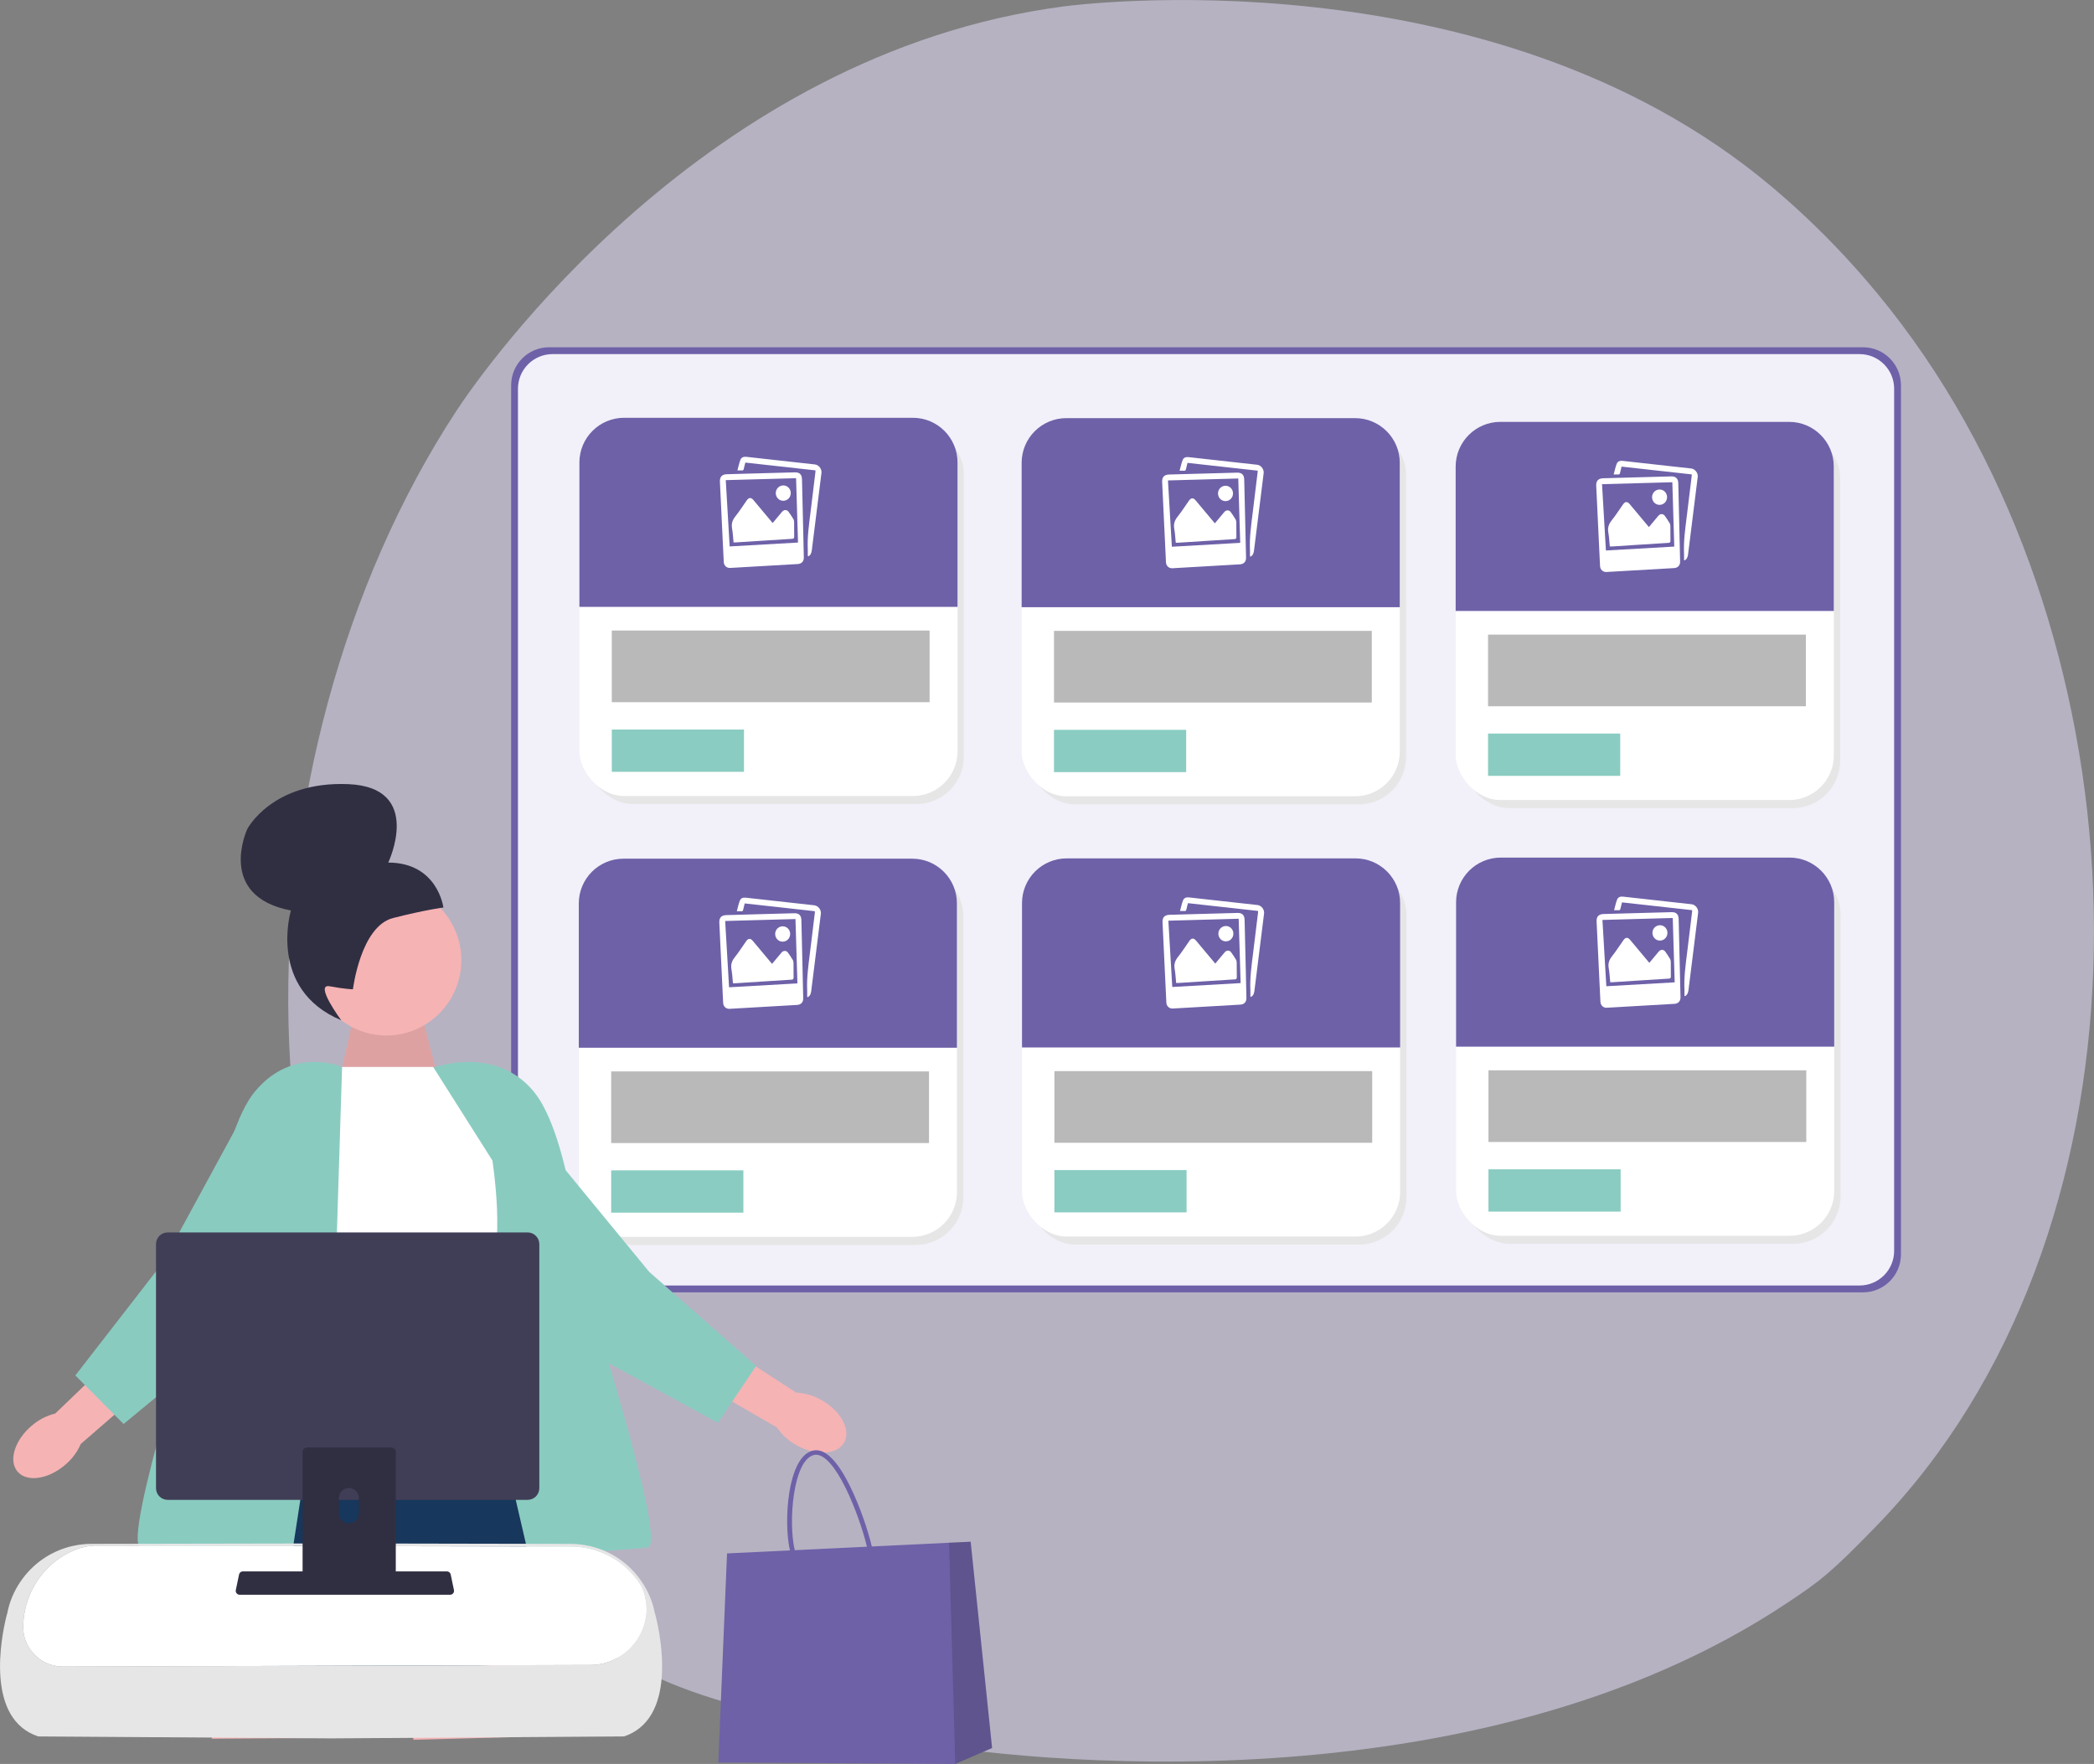 <?xml version="1.0" encoding="UTF-8"?>
<svg id="Calque_2" data-name="Calque 2" xmlns="http://www.w3.org/2000/svg" viewBox="0 0 559.07 470.94">
  <rect x="0" y="0" width="559.07" height="470.94" fill="#808080" stroke="none"/>
  <defs>
    <style>
      .cls-1 {
        fill: #8accc1;
      }

      .cls-1, .cls-2, .cls-3, .cls-4, .cls-5, .cls-6, .cls-7, .cls-8, .cls-9, .cls-10, .cls-11, .cls-12, .cls-13, .cls-14 {
        stroke-width: 0px;
      }

      .cls-2 {
        fill: #403e56;
      }

      .cls-3 {
        fill: #f6b3b4;
      }

      .cls-4 {
        fill: #010101;
        opacity: .1;
      }

      .cls-4, .cls-10 {
        isolation: isolate;
      }

      .cls-5 {
        fill: #8acbc0;
      }

      .cls-6 {
        fill: #302f42;
      }

      .cls-7 {
        fill: #6e61a8;
      }

      .cls-8 {
        fill: #b9b9b9;
      }

      .cls-9 {
        fill: #fff;
      }

      .cls-10 {
        fill: #272223;
        opacity: .2;
      }

      .cls-11 {
        fill: #d6d0e9;
        opacity: .62;
      }

      .cls-12 {
        fill: #e7e6e6;
      }

      .cls-13 {
        fill: #f2f0f9;
        fill-rule: evenodd;
      }

      .cls-14 {
        fill: #17375c;
      }
    </style>
  </defs>
  <g id="hopply">
    <g>
      <path class="cls-11" d="M501.06,407.33c-12.55,12.93-15.18,14.8-23.78,20.54-83.84,55.98-205.16,42.45-234.79,36.94-47.81-8.9-71.28-12.04-105.96-43.36-78.79-71.18-74.95-219.67-14.75-311.65,7.14-10.91,66.2-95.53,162.25-108.09,2.35-.31,113.62-15,188.7,47.9,10.75,9,28.04,25.24,44.08,50.01,58.64,90.57,58.83,230.84-15.75,307.71Z"/>
      <g>
        <path class="cls-13" d="M137.38,102.86v232.03c0,5.1,4.14,9.24,9.24,9.24h350.76c5.1,0,9.24-4.14,9.24-9.24V102.86c0-5.1-4.14-9.24-9.24-9.24H146.62c-5.1,0-9.24,4.14-9.24,9.24Z"/>
        <path class="cls-7" d="M497.38,345.04H146.62c-5.61,0-10.15-4.54-10.15-10.15V102.86c0-5.61,4.54-10.15,10.15-10.15h350.76c5.61,0,10.15,4.54,10.15,10.15v232.03c0,5.61-4.54,10.15-10.15,10.15ZM147.53,343.21h348.94c5.1,0,9.24-4.14,9.24-9.24V103.78c0-5.1-4.14-9.24-9.24-9.24H147.53c-5.1,0-9.24,4.14-9.24,9.24v230.2c0,5.1,4.14,9.24,9.24,9.24Z"/>
      </g>
    </g>
    <g>
      <g>
        <rect class="cls-12" x="156.37" y="113.71" width="100.96" height="100.96" rx="12.68" ry="12.68"/>
        <rect class="cls-9" x="154.69" y="111.55" width="100.96" height="100.97" rx="11.94" ry="11.94"/>
        <path class="cls-7" d="M255.65,123.48v38.54h-100.96v-38.54c0-6.59,5.34-11.94,11.94-11.94h77.08c6.59,0,11.94,5.35,11.94,11.94Z"/>
        <g>
          <path class="cls-9" d="M214.37,138.44c.08,3.46.16,6.92.24,10.39.02,1.04-.59,1.7-1.64,1.76-6.01.35-12.02.69-18.03,1.04-.93.05-1.66-.61-1.71-1.6-.14-2.71-.26-5.43-.39-8.15-.21-4.41-.41-8.82-.63-13.24-.07-1.32.52-1.99,1.86-2.03,2.38-.07,4.76-.13,7.13-.2,3.67-.1,7.34-.21,11.02-.3,1.26-.03,1.87.58,1.9,1.85.08,3.49.17,6.99.25,10.48,0,0,0,0,0,0ZM213.06,144.85c-.18-5.76-.35-11.45-.52-17.18-6.27.17-12.49.35-18.77.52.35,5.93.7,11.8,1.04,17.7,6.11-.35,12.15-.69,18.25-1.04Z"/>
          <path class="cls-9" d="M215.67,148.42c0-.53.02-1.06,0-1.59-.17-3.36.31-6.68.72-10,.45-3.58.88-7.16,1.31-10.74.02-.14.02-.29.03-.51-6.24-.69-12.47-1.38-18.74-2.08-.15.58-.3,1.14-.42,1.71-.06.28-.18.41-.49.39-.37-.03-.74,0-1.2,0,.26-.97.45-1.89.77-2.76.27-.74.85-.96,1.65-.87,3.99.45,7.97.89,11.96,1.33,2.11.23,4.21.46,6.32.7,1.04.12,1.87,1.22,1.74,2.26-.73,5.86-1.46,11.71-2.19,17.57-.13,1.06-.25,2.12-.4,3.18-.05.33-.14.67-.3.96-.12.23-.38.38-.58.57-.06-.04-.11-.07-.17-.11Z"/>
          <path class="cls-9" d="M195.85,144.83c-.13-1.27-.18-2.52-.4-3.74-.22-1.24.08-2.22.87-3.2,1.1-1.37,2.04-2.87,3.06-4.31.56-.79,1.15-.82,1.77-.08,1.56,1.86,3.11,3.72,4.67,5.58.14.17.29.34.47.56.76-.91,1.49-1.78,2.22-2.66.12-.15.24-.3.38-.44.49-.51,1.23-.48,1.64.09.45.63.89,1.28,1.28,1.94.15.25.21.58.21.87.02,1.28-.01,2.56.02,3.83.01.46-.17.57-.57.59-2.58.15-5.16.33-7.75.49-2.44.16-4.87.31-7.31.47-.16.01-.32,0-.55,0Z"/>
          <path class="cls-9" d="M211.12,131.66c0,1.14-.89,2.04-2.01,2.04-1.11,0-1.99-.92-1.99-2.06,0-1.13.9-2.04,2.02-2.04,1.11,0,1.99.92,1.99,2.07Z"/>
        </g>
        <rect class="cls-8" x="163.34" y="168.34" width="84.85" height="19.13"/>
        <rect class="cls-1" x="163.34" y="194.77" width="35.29" height="11.29"/>
      </g>
      <g>
        <rect class="cls-12" x="390.43" y="231.13" width="100.96" height="100.96" rx="12.68" ry="12.68"/>
        <rect class="cls-9" x="388.75" y="228.97" width="100.96" height="100.97" rx="11.94" ry="11.94"/>
        <path class="cls-7" d="M489.71,240.9v38.54h-100.96v-38.54c0-6.59,5.34-11.94,11.94-11.94h77.08c6.59,0,11.94,5.35,11.94,11.94Z"/>
        <g>
          <path class="cls-9" d="M448.43,255.86c.08,3.46.16,6.92.24,10.39.02,1.04-.59,1.7-1.64,1.76-6.01.35-12.02.69-18.03,1.04-.93.05-1.66-.61-1.71-1.6-.14-2.71-.26-5.43-.39-8.15-.21-4.41-.41-8.82-.63-13.24-.07-1.32.52-1.99,1.86-2.03,2.38-.07,4.76-.13,7.13-.2,3.67-.1,7.34-.21,11.02-.3,1.26-.03,1.87.58,1.9,1.85.08,3.49.17,6.99.25,10.48,0,0,0,0,0,0ZM447.12,262.27c-.18-5.76-.35-11.45-.52-17.18-6.27.17-12.49.35-18.77.52.35,5.93.7,11.8,1.04,17.7,6.11-.35,12.15-.69,18.25-1.04Z"/>
          <path class="cls-9" d="M449.73,265.84c0-.53.02-1.06,0-1.59-.17-3.36.31-6.68.72-10,.45-3.58.88-7.16,1.31-10.74.02-.14.02-.29.03-.51-6.24-.69-12.47-1.38-18.74-2.08-.15.58-.3,1.14-.42,1.71-.06.28-.18.41-.49.39-.37-.03-.74,0-1.2,0,.26-.97.45-1.89.77-2.76.27-.74.85-.96,1.65-.87,3.99.45,7.97.89,11.96,1.33,2.11.23,4.21.46,6.32.7,1.04.12,1.87,1.22,1.74,2.26-.73,5.86-1.46,11.71-2.19,17.57-.13,1.06-.25,2.12-.4,3.18-.05.33-.14.67-.3.96-.12.23-.38.38-.58.57-.06-.04-.11-.07-.17-.11Z"/>
          <path class="cls-9" d="M429.91,262.25c-.13-1.27-.18-2.52-.4-3.74-.22-1.24.08-2.22.87-3.2,1.1-1.37,2.04-2.87,3.06-4.31.56-.79,1.15-.82,1.77-.08,1.56,1.86,3.11,3.72,4.67,5.58.14.17.29.34.47.56.76-.91,1.49-1.78,2.22-2.66.12-.15.24-.3.38-.44.49-.51,1.23-.48,1.64.09.45.63.89,1.28,1.28,1.94.15.25.21.58.21.87.02,1.28-.01,2.56.02,3.83.01.46-.17.57-.57.59-2.58.15-5.16.33-7.75.49-2.44.16-4.87.31-7.31.47-.16.01-.32,0-.55,0Z"/>
          <path class="cls-9" d="M445.18,249.08c0,1.14-.89,2.04-2.01,2.04-1.11,0-1.99-.92-1.99-2.06,0-1.13.9-2.04,2.02-2.04,1.11,0,1.99.92,1.99,2.07Z"/>
        </g>
        <rect class="cls-8" x="397.4" y="285.76" width="84.85" height="19.13"/>
        <rect class="cls-1" x="397.4" y="312.19" width="35.29" height="11.29"/>
      </g>
      <g>
        <rect class="cls-12" x="274.54" y="231.34" width="100.96" height="100.96" rx="12.68" ry="12.68"/>
        <rect class="cls-9" x="272.86" y="229.17" width="100.96" height="100.97" rx="11.94" ry="11.94"/>
        <path class="cls-7" d="M373.82,241.11v38.54h-100.96v-38.54c0-6.59,5.34-11.94,11.94-11.94h77.08c6.59,0,11.94,5.35,11.94,11.94Z"/>
        <g>
          <path class="cls-9" d="M332.54,256.07c.08,3.46.16,6.92.24,10.39.02,1.04-.59,1.7-1.64,1.76-6.01.35-12.02.69-18.03,1.04-.93.05-1.66-.61-1.71-1.6-.14-2.71-.26-5.43-.39-8.15-.21-4.41-.41-8.82-.63-13.24-.07-1.32.52-1.99,1.86-2.03,2.38-.07,4.76-.13,7.13-.2,3.67-.1,7.34-.21,11.02-.3,1.26-.03,1.87.58,1.9,1.85.08,3.49.17,6.99.25,10.48,0,0,0,0,0,0ZM331.23,262.47c-.18-5.76-.35-11.45-.52-17.18-6.27.17-12.49.35-18.77.52.35,5.93.7,11.8,1.04,17.7,6.11-.35,12.15-.69,18.25-1.04Z"/>
          <path class="cls-9" d="M333.84,266.05c0-.53.02-1.06,0-1.59-.17-3.36.31-6.68.72-10,.45-3.58.88-7.16,1.31-10.74.02-.14.02-.29.03-.51-6.24-.69-12.47-1.38-18.74-2.08-.15.58-.3,1.14-.42,1.71-.06.28-.18.41-.49.39-.37-.03-.74,0-1.2,0,.26-.97.45-1.89.77-2.76.27-.74.85-.96,1.65-.87,3.99.45,7.97.89,11.96,1.33,2.11.23,4.21.46,6.32.7,1.04.12,1.87,1.22,1.74,2.26-.73,5.86-1.46,11.71-2.19,17.57-.13,1.06-.25,2.12-.4,3.18-.05.33-.14.67-.3.96-.12.23-.38.38-.58.57-.06-.04-.11-.07-.17-.11Z"/>
          <path class="cls-9" d="M314.02,262.45c-.13-1.27-.18-2.52-.4-3.74-.22-1.24.08-2.22.87-3.2,1.1-1.37,2.04-2.87,3.06-4.31.56-.79,1.15-.82,1.77-.08,1.56,1.86,3.11,3.72,4.67,5.58.14.17.29.34.47.56.76-.91,1.49-1.78,2.22-2.66.12-.15.24-.3.38-.44.49-.51,1.23-.48,1.64.09.45.63.89,1.28,1.28,1.94.15.25.21.58.21.87.02,1.28-.01,2.56.02,3.83.01.46-.17.57-.57.59-2.58.15-5.16.33-7.75.49-2.44.16-4.87.31-7.31.47-.16.01-.32,0-.55,0Z"/>
          <path class="cls-9" d="M329.29,249.29c0,1.14-.89,2.04-2.01,2.04-1.11,0-1.99-.92-1.99-2.06,0-1.13.9-2.04,2.02-2.04,1.11,0,1.99.92,1.99,2.07Z"/>
        </g>
        <rect class="cls-8" x="281.51" y="285.97" width="84.85" height="19.13"/>
        <rect class="cls-1" x="281.51" y="312.39" width="35.29" height="11.29"/>
      </g>
      <g>
        <rect class="cls-12" x="156.21" y="231.42" width="100.96" height="100.96" rx="12.68" ry="12.68"/>
        <rect class="cls-9" x="154.53" y="229.25" width="100.96" height="100.97" rx="11.94" ry="11.94"/>
        <path class="cls-7" d="M255.49,241.19v38.54h-100.96v-38.54c0-6.59,5.34-11.94,11.94-11.94h77.08c6.59,0,11.94,5.35,11.94,11.94Z"/>
        <g>
          <path class="cls-9" d="M214.21,256.15c.08,3.46.16,6.92.24,10.39.02,1.04-.59,1.7-1.64,1.76-6.01.35-12.02.69-18.03,1.04-.93.05-1.66-.61-1.71-1.6-.14-2.71-.26-5.43-.39-8.15-.21-4.41-.41-8.82-.63-13.24-.07-1.32.52-1.99,1.86-2.03,2.38-.07,4.76-.13,7.13-.2,3.67-.1,7.34-.21,11.02-.3,1.26-.03,1.87.58,1.9,1.85.08,3.49.17,6.99.25,10.48,0,0,0,0,0,0ZM212.9,262.55c-.18-5.76-.35-11.45-.52-17.18-6.27.17-12.49.35-18.77.52.35,5.93.7,11.8,1.04,17.7,6.11-.35,12.15-.69,18.25-1.04Z"/>
          <path class="cls-9" d="M215.51,266.12c0-.53.02-1.06,0-1.59-.17-3.36.31-6.68.72-10,.45-3.58.88-7.16,1.31-10.74.02-.14.02-.29.03-.51-6.24-.69-12.47-1.38-18.74-2.08-.15.58-.3,1.14-.42,1.71-.06.28-.18.41-.49.39-.37-.03-.74,0-1.2,0,.26-.97.45-1.89.77-2.76.27-.74.85-.96,1.65-.87,3.99.45,7.97.89,11.96,1.33,2.11.23,4.21.46,6.32.7,1.04.12,1.87,1.22,1.74,2.26-.73,5.86-1.46,11.71-2.19,17.57-.13,1.06-.25,2.12-.4,3.18-.05.33-.14.67-.3.96-.12.23-.38.38-.58.57-.06-.04-.11-.07-.17-.11Z"/>
          <path class="cls-9" d="M195.69,262.53c-.13-1.27-.18-2.52-.4-3.74-.22-1.24.08-2.22.87-3.2,1.1-1.37,2.04-2.87,3.06-4.31.56-.79,1.15-.82,1.77-.08,1.56,1.86,3.11,3.72,4.67,5.58.14.17.29.34.47.56.76-.91,1.49-1.78,2.22-2.66.12-.15.24-.3.38-.44.49-.51,1.23-.48,1.64.09.45.63.89,1.28,1.28,1.94.15.25.21.58.21.87.02,1.28-.01,2.56.02,3.83.01.46-.17.57-.57.59-2.58.15-5.16.33-7.75.49-2.44.16-4.87.31-7.31.47-.16.01-.32,0-.55,0Z"/>
          <path class="cls-9" d="M210.96,249.37c0,1.14-.89,2.04-2.01,2.04-1.11,0-1.99-.92-1.99-2.06,0-1.13.9-2.04,2.02-2.04,1.11,0,1.99.92,1.99,2.07Z"/>
        </g>
        <rect class="cls-8" x="163.18" y="286.05" width="84.85" height="19.13"/>
        <rect class="cls-1" x="163.18" y="312.47" width="35.29" height="11.29"/>
      </g>
      <g>
        <rect class="cls-12" x="390.33" y="114.8" width="100.96" height="100.96" rx="12.68" ry="12.68"/>
        <rect class="cls-9" x="388.65" y="112.63" width="100.96" height="100.97" rx="11.94" ry="11.94"/>
        <path class="cls-7" d="M489.6,124.57v38.54h-100.96v-38.54c0-6.59,5.34-11.94,11.94-11.94h77.08c6.59,0,11.94,5.35,11.94,11.94Z"/>
        <g>
          <path class="cls-9" d="M448.33,139.52c.08,3.46.16,6.92.24,10.39.02,1.04-.59,1.7-1.64,1.76-6.01.35-12.02.69-18.03,1.04-.93.05-1.66-.61-1.71-1.6-.14-2.71-.26-5.43-.39-8.15-.21-4.41-.41-8.82-.63-13.24-.07-1.32.52-1.99,1.86-2.03,2.38-.07,4.76-.13,7.13-.2,3.67-.1,7.34-.21,11.02-.3,1.26-.03,1.87.58,1.9,1.85.08,3.49.17,6.99.25,10.48,0,0,0,0,0,0ZM447.01,145.93c-.18-5.76-.35-11.45-.52-17.18-6.27.17-12.49.35-18.77.52.35,5.93.7,11.8,1.04,17.7,6.11-.35,12.15-.69,18.25-1.04Z"/>
          <path class="cls-9" d="M449.62,149.5c0-.53.02-1.06,0-1.59-.17-3.36.31-6.68.72-10,.45-3.58.88-7.16,1.31-10.74.02-.14.02-.29.03-.51-6.24-.69-12.47-1.38-18.74-2.08-.15.58-.3,1.14-.42,1.71-.06.28-.18.41-.49.39-.37-.03-.74,0-1.2,0,.26-.97.45-1.89.77-2.76.27-.74.85-.96,1.65-.87,3.99.45,7.97.89,11.96,1.33,2.11.23,4.21.46,6.32.7,1.04.12,1.87,1.22,1.74,2.26-.73,5.86-1.46,11.71-2.19,17.57-.13,1.06-.25,2.12-.4,3.18-.05.33-.14.67-.3.96-.12.23-.38.38-.58.57-.06-.04-.11-.07-.17-.11Z"/>
          <path class="cls-9" d="M429.8,145.91c-.13-1.27-.18-2.52-.4-3.74-.22-1.24.08-2.22.87-3.2,1.1-1.37,2.04-2.87,3.06-4.31.56-.79,1.15-.82,1.77-.08,1.56,1.86,3.11,3.72,4.67,5.58.14.17.29.34.47.56.76-.91,1.49-1.78,2.22-2.66.12-.15.24-.3.38-.44.49-.51,1.23-.48,1.64.09.45.63.89,1.28,1.28,1.94.15.25.21.58.21.87.02,1.28-.01,2.56.02,3.83.01.46-.17.57-.57.59-2.58.15-5.16.33-7.75.49-2.44.16-4.87.31-7.31.47-.16.01-.32,0-.55,0Z"/>
          <path class="cls-9" d="M445.08,132.75c0,1.14-.89,2.04-2.01,2.04-1.11,0-1.99-.92-1.99-2.06,0-1.13.9-2.04,2.02-2.04,1.11,0,1.99.92,1.99,2.07Z"/>
        </g>
        <rect class="cls-8" x="397.29" y="169.43" width="84.85" height="19.13"/>
        <rect class="cls-1" x="397.29" y="195.85" width="35.29" height="11.29"/>
      </g>
      <g>
        <rect class="cls-12" x="274.44" y="113.8" width="100.96" height="100.96" rx="12.68" ry="12.68"/>
        <rect class="cls-9" x="272.76" y="111.63" width="100.96" height="100.97" rx="11.94" ry="11.94"/>
        <path class="cls-7" d="M373.72,123.57v38.54h-100.96v-38.54c0-6.59,5.34-11.94,11.94-11.94h77.08c6.59,0,11.94,5.35,11.94,11.94Z"/>
        <g>
          <path class="cls-9" d="M332.44,138.52c.08,3.46.16,6.92.24,10.39.02,1.04-.59,1.7-1.64,1.76-6.01.35-12.02.69-18.03,1.04-.93.05-1.66-.61-1.71-1.6-.14-2.71-.26-5.43-.39-8.15-.21-4.41-.41-8.82-.63-13.24-.07-1.32.52-1.99,1.86-2.03,2.38-.07,4.76-.13,7.13-.2,3.67-.1,7.34-.21,11.02-.3,1.26-.03,1.87.58,1.9,1.85.08,3.49.17,6.99.25,10.48,0,0,0,0,0,0ZM331.12,144.93c-.18-5.76-.35-11.45-.52-17.18-6.27.17-12.49.35-18.77.52.35,5.93.7,11.8,1.04,17.7,6.11-.35,12.15-.69,18.25-1.04Z"/>
          <path class="cls-9" d="M333.73,148.5c0-.53.02-1.06,0-1.59-.17-3.36.31-6.68.72-10,.45-3.58.88-7.16,1.31-10.74.02-.14.02-.29.03-.51-6.24-.69-12.47-1.38-18.74-2.08-.15.58-.3,1.14-.42,1.71-.06.28-.18.41-.49.39-.37-.03-.74,0-1.2,0,.26-.97.45-1.89.77-2.76.27-.74.85-.96,1.65-.87,3.99.45,7.97.89,11.96,1.33,2.11.23,4.21.46,6.32.7,1.04.12,1.87,1.22,1.74,2.26-.73,5.86-1.46,11.71-2.19,17.57-.13,1.06-.25,2.12-.4,3.18-.05.33-.14.67-.3.96-.12.23-.38.38-.58.57-.06-.04-.11-.07-.17-.11Z"/>
          <path class="cls-9" d="M313.91,144.91c-.13-1.27-.18-2.52-.4-3.74-.22-1.24.08-2.22.87-3.2,1.1-1.37,2.04-2.87,3.06-4.31.56-.79,1.15-.82,1.77-.08,1.56,1.86,3.11,3.72,4.67,5.58.14.17.29.34.47.56.76-.91,1.49-1.78,2.22-2.66.12-.15.24-.3.38-.44.49-.51,1.23-.48,1.64.09.45.63.89,1.28,1.28,1.94.15.25.21.58.21.87.02,1.28-.01,2.56.02,3.83.01.46-.17.57-.57.59-2.58.15-5.16.33-7.75.49-2.44.16-4.87.31-7.31.47-.16.01-.32,0-.55,0Z"/>
          <path class="cls-9" d="M329.19,131.75c0,1.14-.89,2.04-2.01,2.04-1.11,0-1.99-.92-1.99-2.06,0-1.13.9-2.04,2.02-2.04,1.11,0,1.99.92,1.99,2.07Z"/>
        </g>
        <rect class="cls-8" x="281.4" y="168.43" width="84.85" height="19.13"/>
        <rect class="cls-1" x="281.4" y="194.85" width="35.29" height="11.29"/>
      </g>
    </g>
    <g>
      <g>
        <path id="uuid-9ac3c440-2c29-483e-b5ea-f157a67fda2d-547" class="cls-3" d="M219.33,373.8c5.2,2.92,7.91,7.98,6.06,11.3-1.85,3.32-7.56,3.65-12.76.73-2.09-1.14-3.88-2.76-5.22-4.74l-21.86-12.65,6.13-10.18,20.9,13.55c2.38.11,4.69.79,6.75,1.99h0Z"/>
        <polygon class="cls-5" points="201.89 364.69 173.32 339.56 143.98 303.86 154.01 359.3 191.68 379.85 201.89 364.69"/>
        <polygon class="cls-3" points="89.34 294.31 94.68 269.9 112.55 270.77 117.13 288.47 89.34 294.31"/>
        <polygon class="cls-4" points="89.34 294.31 94.68 269.9 112.55 270.77 117.13 288.47 89.34 294.31"/>
        <ellipse class="cls-3" cx="103.17" cy="256.36" rx="20" ry="20.09"/>
        <path class="cls-6" d="M94.22,264.12h0s-2.02-.02-6.21-.8c-4.2-.78,3.09,9.07,3.09,9.07-19.75-8.28-13.43-29.3-13.43-29.3-20.04-3.85-11.65-21.75-11.65-21.75,0,0,6.61-12.81,26.92-11.99,20.31.82,10.72,20.94,10.72,20.94,13.23.03,14.72,12,14.72,12,0,0-4.77.6-13.44,2.81-8.67,2.21-10.71,19.02-10.71,19.02h0s0,0,0,0h0Z"/>
        <path class="cls-5" d="M116.45,284.86s15.76-5.68,25.94,6.43,13.19,50.33,13.19,50.33c0,0,22.98,70.77,17.33,71.52s-40.14,2.85-40.14,2.85l-11.85-77.02-5.27-54.12h.81Z"/>
        <path class="cls-3" d="M80.22,352.98l-3.77,13.62,51.24,3.78s-1.88-11.39,0-15.53l-47.47-1.87Z"/>
        <polygon class="cls-3" points="109.23 441.53 110.36 464.49 138.81 463.73 138.99 440.39 109.23 441.53"/>
        <polygon class="cls-3" points="64.84 438.31 56.49 464.21 86.27 464.01 93.86 444.57 64.84 438.31"/>
        <path class="cls-9" d="M115.64,284.86h-24.31l-17.51,24.98,4.14,51.09s10.36,7.75,23.55,7.75h28.26s-5.09-23.64.19-28.94,1.51-29.9,1.51-29.9l-15.82-24.98h0Z"/>
        <path class="cls-14" d="M74.57,362.44l-21.1,76.82s31.07,12.54,49.82,8.92c18.75-3.62,44.37-4.76,44.37-4.76l-18.08-77.96-55-3.03h0Z"/>
        <g>
          <path id="uuid-73c6c48b-3ad6-4bf4-ae9b-2aead64e96c3-548" class="cls-3" d="M8.48,380.62c-4.55,3.85-6.26,9.34-3.82,12.25,2.44,2.91,8.11,2.15,12.66-1.71,1.84-1.51,3.29-3.45,4.24-5.64l19.09-16.57-7.93-8.83-17.97,17.27c-2.31.56-4.46,1.67-6.26,3.24Z"/>
          <polygon class="cls-5" points="20.12 367.22 43.45 337.13 65.55 296.5 66.13 352.85 33 380.18 20.12 367.22"/>
        </g>
        <path class="cls-5" d="M91.33,284.86s-12.99-5.68-23.16,6.43c-10.17,12.11-13.19,50.33-13.19,50.33,0,0-22.98,70.77-17.33,71.52s40.14,2.85,40.14,2.85l11.85-77.02,1.69-54.12-1.26.87,1.26-.87Z"/>
      </g>
      <g>
        <path class="cls-12" d="M174.87,430.79h-.02c-.56-3.01-1.75-5.92-3.54-8.52-2.92-4.33-7.17-7.46-12.01-9-.01,0-.02,0-.03-.01-2.19-.69-4.49-1.06-6.85-1.07l-64.03-.12-64.03.12c-2.36,0-4.66.37-6.85,1.07-.01,0-.02,0-.03.01-4.84,1.54-9.09,4.68-12.01,9-1.79,2.6-2.98,5.5-3.54,8.52h-.02s-6.28,22.05,3.99,30.47c1.2.98,2.61,1.78,4.3,2.34,11.37.08,45.16.31,78.2.52,33.04-.21,66.81-.44,78.19-.52,1.68-.55,3.11-1.35,4.3-2.34,10.27-8.42,3.99-30.47,3.99-30.47ZM172.56,430.99c-.68,7.34-6.95,13.5-14.9,13.53l-140.83.43c-.19,0-.39,0-.58-.02-.03,0-.07,0-.1,0-5.81-.35-10.26-5.33-9.96-11.17,0-.11.01-.23.02-.34.46-8.8,5.96-16.64,14.18-19.75,1.5-.61,3.09-.95,4.71-1.01h.04l127.29.24c7.34.01,14.19,3.67,18.31,9.77.54.83.95,1.73,1.23,2.69.59,1.9.77,3.8.6,5.64Z"/>
        <path class="cls-9" d="M172.56,430.99c-.68,7.34-6.95,13.5-14.9,13.53l-140.83.43c-.19,0-.39,0-.58-.02-.03,0-.07,0-.1,0-5.81-.35-10.26-5.33-9.96-11.17,0-.11.01-.23.02-.34.46-8.8,5.96-16.64,14.18-19.75,1.5-.61,3.09-.95,4.71-1.01h.04l127.29.24c7.34.01,14.19,3.67,18.31,9.77.54.83.95,1.73,1.23,2.69.59,1.9.77,3.8.6,5.64Z"/>
      </g>
      <g>
        <path class="cls-6" d="M63.17,425.38c.19.25.49.39.8.39h56.22c.57,0,1.03-.47,1.03-1.04,0-.07,0-.14-.02-.21l-.87-4.16c-.07-.34-.32-.63-.64-.75-.12-.05-.24-.07-.37-.07h-54.48c-.13,0-.25.02-.37.07-.33.13-.57.41-.64.75l-.87,4.16c-.06.31.01.62.21.87Z"/>
        <path class="cls-2" d="M41.65,332.17v65.14c0,1.73,1.4,3.13,3.12,3.13h96.1c1.72,0,3.12-1.4,3.12-3.13v-65.14c0-1.73-1.4-3.13-3.12-3.13H44.76c-1.72,0-3.11,1.4-3.12,3.13Z"/>
        <path class="cls-6" d="M80.79,387.66v35.68h24.88v-35.68c0-.53-.34-.99-.84-1.15-.12-.04-.24-.06-.36-.06h-22.48c-.66,0-1.2.54-1.2,1.2h0s0,0,0,0ZM90.5,399.92c.01-1.47,1.21-2.66,2.68-2.64,1.45.01,2.62,1.19,2.63,2.64v4.14c0,1.47-1.2,2.66-2.67,2.65-1.46,0-2.63-1.19-2.64-2.65v-4.14Z"/>
      </g>
    </g>
    <g>
      <path class="cls-7" d="M218.64,420.83c1.97,0,4.13-.46,6.25-.91,1.57-.34,2.96-.42,4.08-.48,1.69-.1,3.02-.18,3.76-1.11.73-.92.73-2.48,0-5.57-.97-4.1-3.14-10.64-5.81-16.01-3.43-6.94-6.73-10.13-9.8-9.48-4.12.87-5.76,7.35-6.37,11.14-.85,5.28-.78,11.56.18,15.62h0c1.28,5.38,4.22,6.8,7.71,6.8h0ZM217.89,388.39c2.26,0,5.04,3.11,7.88,8.87,2.62,5.3,4.76,11.74,5.71,15.77.62,2.59.68,4,.22,4.58-.39.49-1.41.55-2.82.63-1.16.07-2.6.15-4.27.51-6.64,1.4-10.79,1.91-12.44-4.99-1.76-7.4-.42-24.13,5.22-25.32.16-.03.33-.05.49-.05h0Z"/>
      <polygon class="cls-7" points="191.78 470.55 255.04 470.94 264.87 466.68 259.15 411.62 253.38 411.89 194.11 414.74 191.78 470.55"/>
      <polygon class="cls-10" points="255.04 470.94 264.87 466.68 259.15 411.62 253.38 411.89 255.04 470.94"/>
    </g>
  </g>
</svg>